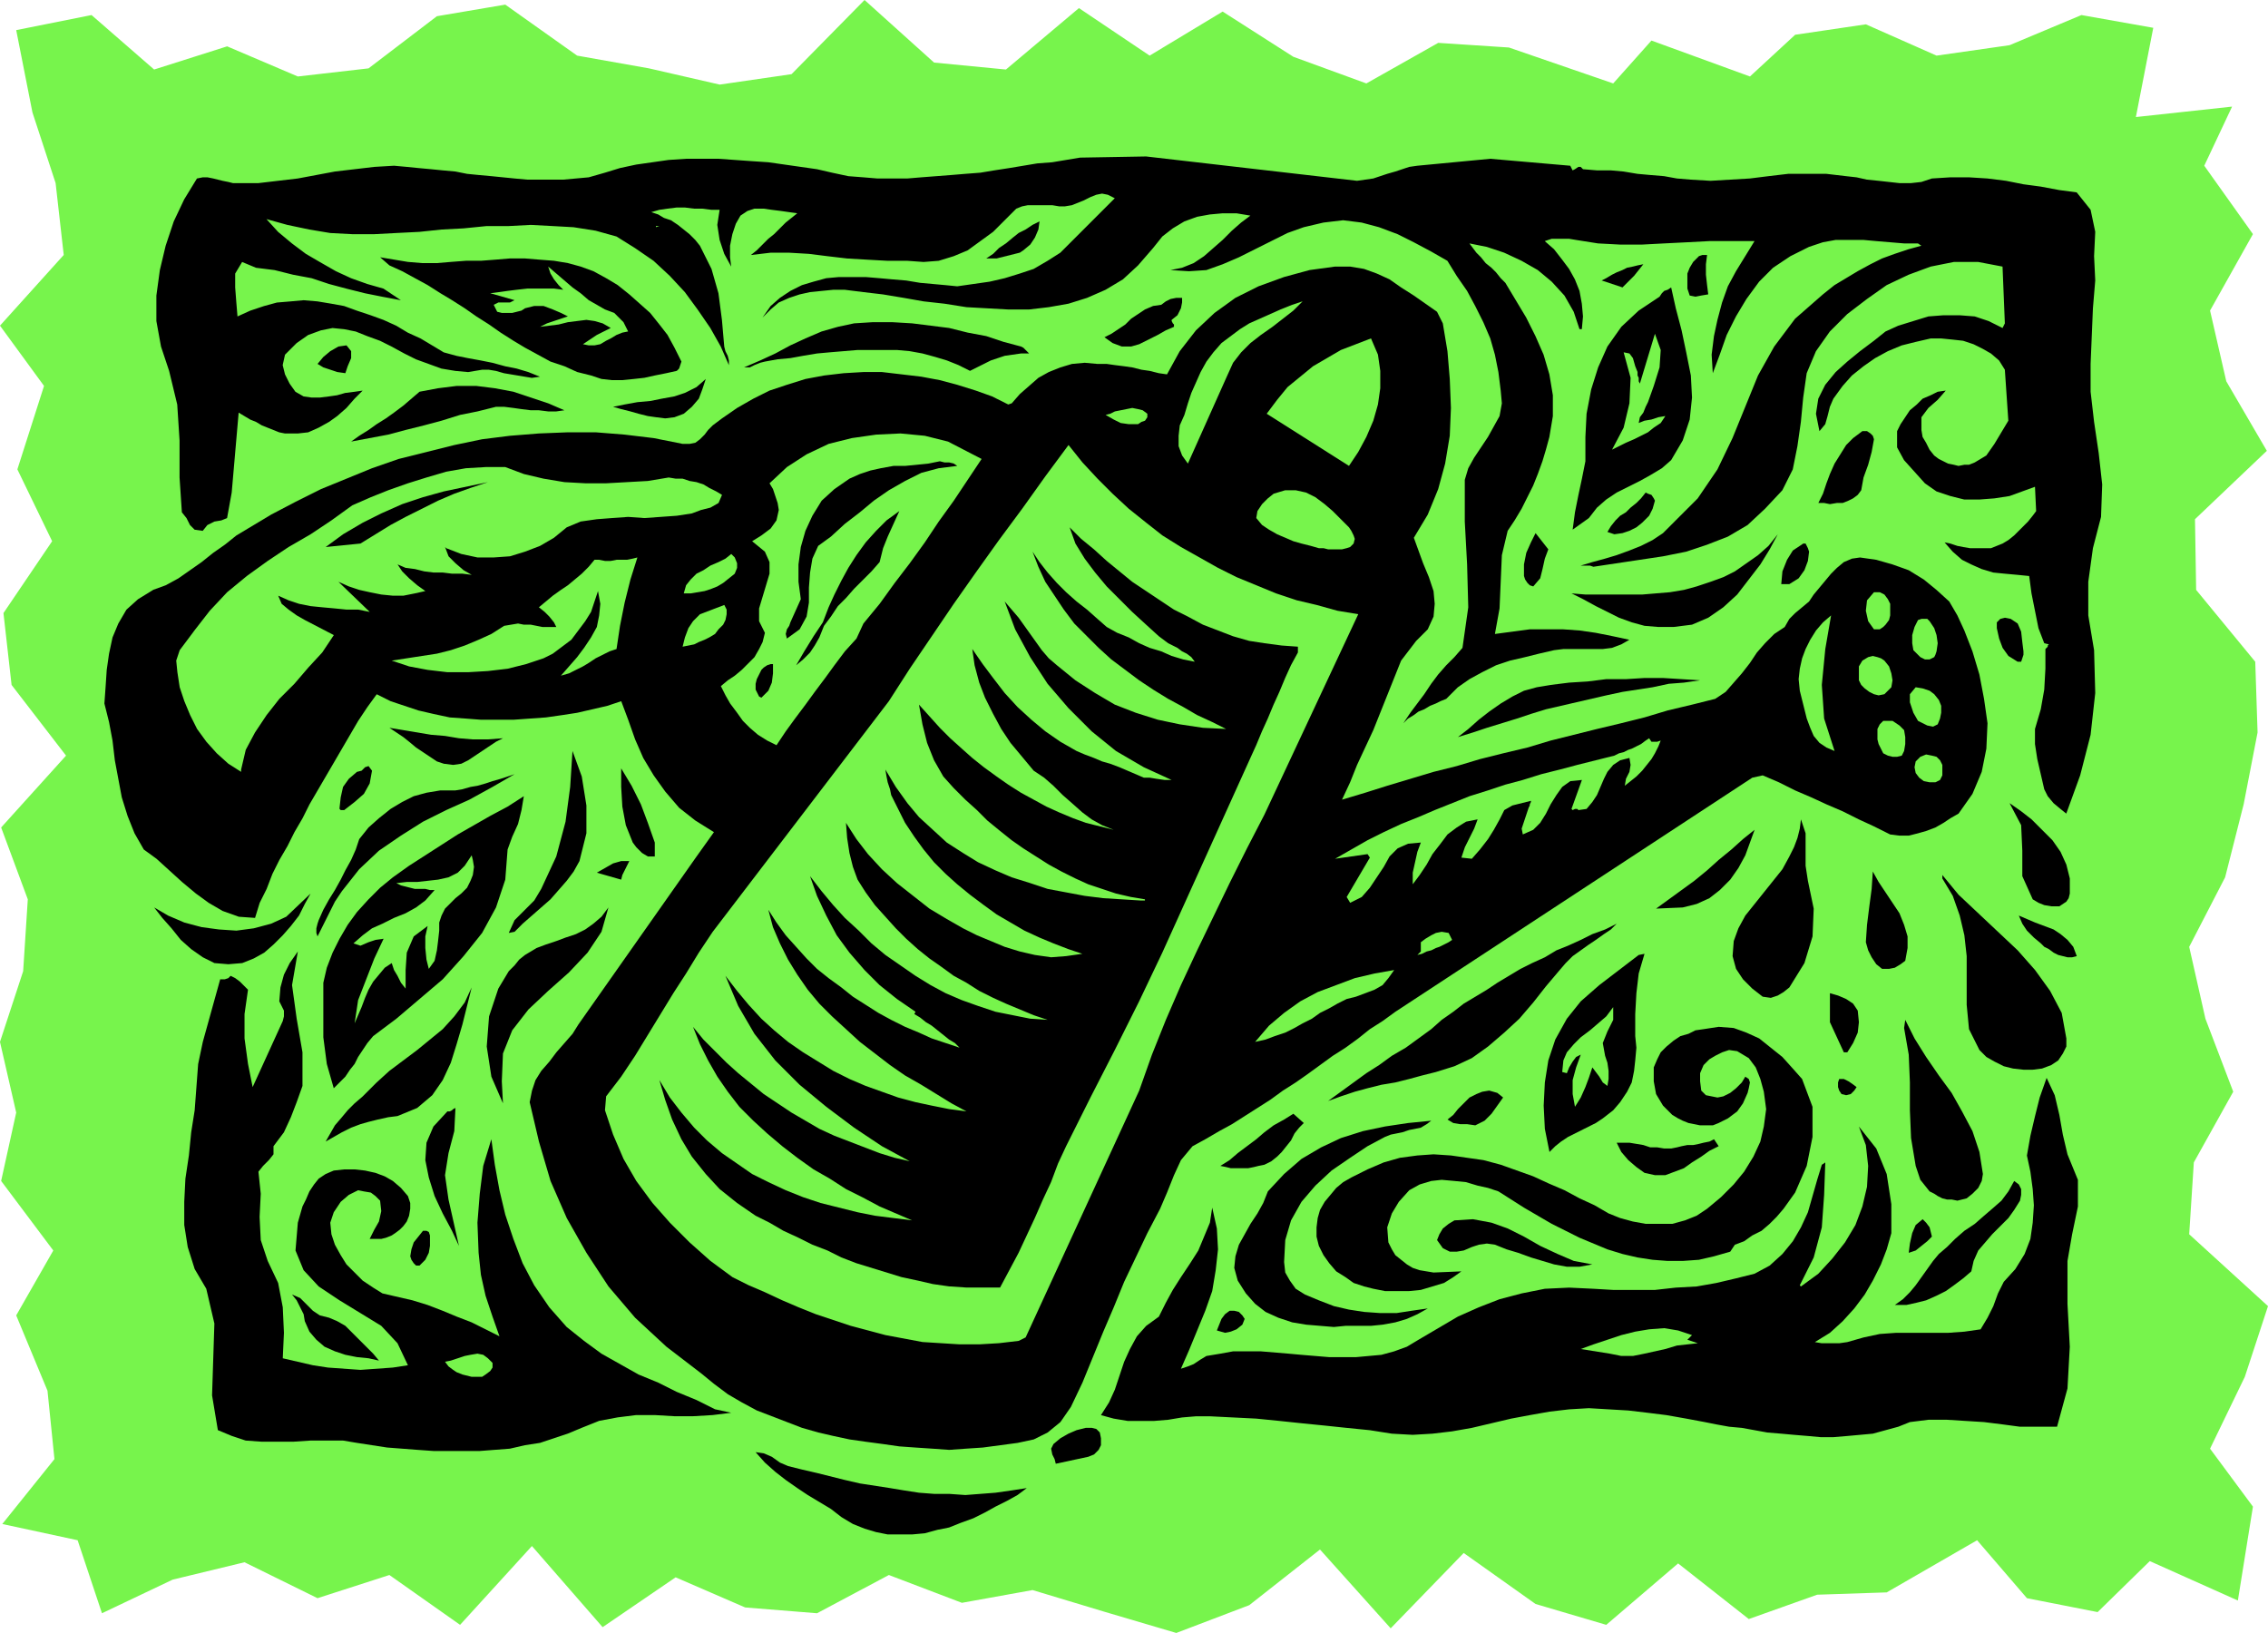 <svg xmlns="http://www.w3.org/2000/svg" width="1.957in" height="1.409in" fill-rule="evenodd" stroke-linecap="round" preserveAspectRatio="none" viewBox="0 0 1957 1409"><style>.pen1{stroke:none}.brush2{fill:#77f44c}.brush3{fill:#000}</style><path d="m1931 1381 13-81-37-50 30-62 20-61-68-62 4-62 34-61-24-63-14-62 31-60 16-63 12-62-2-61-51-62-1-61 62-59-35-60-14-61 37-66-42-59 24-51-83 9 15-77-62-11-62 26-63 9-61-27-61 9-39 36-85-31-33 37-90-31-61-4-62 35-63-23-61-39-63 38-61-41-63 53-62-6-60-54-63 64-62 9-61-14-62-11-62-44-59 10-59 45-61 7-61-26-63 20-54-47-65 13 14 71 20 61 7 62-55 61 38 52-23 72 30 62-42 62 7 62 47 61-56 62 23 62-4 62-20 61 14 61-13 59 45 60-32 56 27 65 6 59-45 56 65 14 21 63 61-29 62-15 63 31 62-20 61 43 62-68 61 70 63-43 60 26 62 5 62-33 63 24 61-11 63 19 61 18 63-24 61-48 61 68 63-65 62 44 61 18 62-53 61 48 59-21 60-2 78-45 43 50 61 12 45-44 76 34z" class="pen1 brush2"/><path d="m132 509 11-4 11-6 10-7 10-7 10-8 10-7 10-8 10-6 20-12 21-11 22-11 22-9 22-9 23-8 24-6 24-6 24-5 24-3 25-2 25-1h24l25 2 25 3 25 5h6l5-1 4-3 4-4 3-4 4-4 4-3 4-3 13-9 14-8 14-7 15-5 16-5 16-3 17-2 17-1h16l17 2 17 2 16 3 15 4 16 5 14 5 14 7 3-1 7-8 8-7 8-7 9-5 10-4 10-3 11-1 11 1h8l7 1 8 1 7 1 8 2 7 1 8 2 7 1 11-20 14-18 16-15 18-13 20-10 22-8 22-6 22-3h13l12 2 11 4 11 5 10 7 11 7 10 7 10 7 5 10 4 24 2 24 1 25-1 24-4 24-6 22-9 22-12 20 4 11 4 11 5 12 4 12 1 11-1 11-5 11-10 10-13 17-6 15-6 15-6 15-6 15-7 15-7 15-6 15-7 15 20-6 19-6 20-6 20-6 20-5 20-6 20-5 21-5 20-6 20-5 20-5 21-5 20-5 20-6 21-5 20-5 9-6 7-8 7-8 7-9 6-9 7-8 8-8 9-6 4-7 5-5 6-5 6-5 4-6 5-6 5-6 5-6 5-5 6-5 7-3 7-1 14 2 14 4 14 5 13 8 11 9 11 10 7 12 6 13 7 18 6 20 4 21 3 21-1 22-4 20-8 19-12 17-7 4-6 4-7 4-8 3-7 2-8 2h-8l-8-1-14-7-13-6-14-7-14-6-13-6-14-6-14-7-14-6-9 2-308 202-11 8-11 7-10 8-11 8-11 7-11 8-11 8-10 7-11 7-11 8-11 7-11 7-11 7-11 6-12 7-11 6-10 12-6 13-6 15-6 14-11 21-10 21-10 21-9 22-9 21-9 22-9 22-10 21-9 13-11 9-12 6-14 3-15 2-15 2-15 1-14 1-14-1-15-1-14-1-14-2-15-2-14-2-14-3-13-3-14-4-13-5-13-5-13-5-13-7-12-7-12-9-11-9-30-23-27-25-23-27-19-29-17-30-14-32-10-34-8-34 2-10 3-9 5-8 7-8 6-8 7-8 7-8 5-8 102-145 15-21-16-10-14-11-12-14-10-14-9-15-7-16-6-17-6-16-12 4-13 3-13 3-13 2-14 2-14 1-14 1h-28l-13-1-14-1-14-3-13-3-12-4-12-4-12-6-8 11-8 12-7 12-7 12-7 12-7 12-7 12-7 12-6 12-7 12-6 12-7 12-6 12-5 13-6 12-4 13-14-1-14-5-12-7-11-8-12-10-11-10-11-10-11-8-8-14-6-15-5-16-3-16-3-16-2-17-3-16-4-16 1-14 1-15 2-14 3-14 5-12 7-12 10-9 13-8z" class="pen1 brush3"/><path d="m247 791 21-20-5 9-5 10-7 9-7 8-8 8-8 7-9 5-10 4-12 1-12-1-10-5-10-7-9-8-8-10-8-9-7-9 12 7 14 6 15 4 15 2 15 1 15-2 15-4 13-6zm-76 127 4-19 5-18 5-18 5-18h4l3-1 2-2 4 2 4 3 3 3 4 4-3 21v21l3 22 4 20 26-57 1-4v-5l-2-4-2-4 1-12 3-11 5-10 7-10-5 29 4 29 5 29v29l-5 14-5 13-6 13-9 12v7l-4 5-5 5-4 5 2 19-1 20 1 20 6 18 9 19 4 21 1 22-1 22 13 3 13 3 13 2 14 1 14 1 14-1 14-1 13-2-9-19-14-15-18-11-18-11-18-12-13-14-7-17 2-24 2-7 2-7 3-6 3-7 4-6 4-5 6-4 7-3 9-1h9l9 1 9 2 8 3 7 4 7 6 6 7 2 6v5l-1 6-2 5-3 4-3 3-4 3-3 2-5 2-4 1h-10l4-8 4-7 2-9-1-9-4-4-4-3-6-1-5-1-8 4-7 6-6 9-3 9 1 10 3 9 5 9 5 8 7 7 7 7 9 6 8 5 13 3 13 3 13 4 13 5 12 5 13 5 12 6 12 6-6-17-6-18-4-18-2-19-1-26 2-25 3-24 7-23 3 22 4 22 5 21 7 21 8 21 10 19 13 19 15 17 15 12 15 11 16 9 16 9 17 7 16 8 17 7 16 8 14 3-16 2-17 1h-16l-17-1h-16l-16 2-16 3-15 6-12 5-12 4-12 4-13 2-13 3-13 1-13 1h-40l-14-1-13-1-13-1-13-2-13-2-12-2h-28l-15 1h-27l-14-1-12-4-12-5-5-30 1-31 1-31-7-30-10-17-6-19-3-19v-20l1-20 3-20 2-20 3-19 3-40zm-1-764 5-1h4l5 1 4 1 4 1 5 1 4 1h22l17-2 17-2 16-3 16-3 17-2 17-2 17-1 11 1 10 1 11 1 10 1 11 1 10 2 10 1 11 1 10 1 10 1 11 1h31l11-1 11-1 14-4 13-4 14-3 14-2 14-2 15-1h28l14 1 14 1 15 1 14 2 14 2 14 2 13 3 14 3 13 1 12 1h26l12-1 13-1 13-1 12-1 13-1 12-2 13-2 12-2 12-2 13-1 12-2 12-2 57-1 182 21 7-1 7-1 6-2 6-2 7-2 6-2 6-2 7-1 63-6 69 6 2 4 2-1 3-2h2l2 2 12 1h12l11 1 12 2 11 1 12 1 11 2 12 1 17 1 17-1 17-1 16-2 17-2h33l17 2 9 1 9 2 10 1 9 1 9 1h10l9-1 9-3 16-1h16l16 1 16 2 15 3 15 2 16 3 15 2 12 15 4 19-1 21 1 21-2 24-1 24-1 24v24l3 26 4 27 3 27-1 28-7 27-4 29v29l5 30 1 37-4 36-9 35-12 33-5-4-6-5-5-6-3-6-3-13-3-13-2-13v-13l5-17 3-17 1-18v-17l1-1 1-1v-1l1-1-4-1-5-13-3-15-3-15-2-15-10-1-11-1-10-1-10-3-9-4-8-4-8-7-7-8 5 1 6 2 5 1 6 1h18l5-2 5-2 5-3 5-4 4-4 4-4 4-4 4-5 3-4-1-21-11 4-11 4-13 2-13 1h-13l-12-3-12-4-10-7-9-10-9-10-6-11v-14l3-6 4-6 4-6 6-5 5-5 7-3 6-3 7-1-7 8-8 7-6 8v11l1 6 3 5 3 6 4 5 4 3 4 2 4 2 5 1 4 1 5-1h4l5-2 10-6 7-10 6-10 6-10-3-44-5-8-7-6-7-4-8-4-9-3-9-1-10-1h-9l-13 3-12 3-12 5-11 6-10 7-10 8-8 9-8 11-3 7-2 8-2 7-5 6-3-15 2-13 6-12 9-11 10-9 11-9 12-9 10-8 11-5 13-4 13-4 13-1h14l13 1 12 4 12 6 2-4-2-49-21-4h-21l-20 4-19 7-19 9-17 12-17 13-15 15-12 17-8 19-3 21-2 21-3 21-4 20-9 18-15 16-15 14-17 10-18 7-18 6-20 4-20 3-20 3-20 3-3-1h-8l10-3 11-3 10-3 11-4 10-4 10-5 9-6 8-8 22-22 17-25 13-27 11-27 11-27 14-25 18-24 24-21 10-8 10-6 10-6 11-6 10-5 11-4 12-4 11-3-3-2h-12l-12-1-12-1-11-1h-24l-11 2-12 4-16 8-15 10-12 12-11 15-9 15-8 16-6 17-6 16-1-16 2-16 3-14 4-15 5-14 7-13 8-13 8-13h-39l-19 1-20 1-19 1h-19l-19-1-19-3-6-1h-15l-6 2 8 7 7 9 6 8 5 9 4 10 2 11 1 11-1 11h-2l-5-15-8-14-11-12-12-10-14-8-15-7-15-5-15-3 3 4 3 4 4 4 4 5 5 4 4 4 4 5 4 4 9 15 9 15 8 16 7 16 5 17 3 18v18l-3 18-3 11-3 10-4 11-4 10-5 10-5 10-6 10-6 9-5 21-1 23-1 23-4 22 15-2 15-2h29l14 1 14 2 15 3 14 3-7 4-8 3-8 1h-34l-8 1-13 3-12 3-13 3-12 4-12 6-11 6-10 7-10 10-5 2-4 2-5 2-5 3-5 2-4 3-5 3-4 4 6-9 6-8 6-8 6-9 6-8 7-8 7-7 7-8 5-35-1-37-2-37v-36l3-10 5-9 6-9 6-9 5-9 5-9 2-11-1-11-2-16-3-15-4-14-6-14-7-14-7-13-9-13-8-13-14-8-15-8-14-7-16-6-15-4-16-2-17 2-17 4-14 5-14 7-14 7-14 7-14 6-14 5-15 1-16-1 10-2 10-4 9-6 8-7 8-7 8-8 8-7 8-6-12-2h-12l-11 1-11 2-11 4-10 6-9 7-8 10-13 15-13 12-15 9-16 7-16 5-17 3-17 2h-18l-18-1-18-1-19-3-18-2-17-3-18-3-17-2-16-2h-10l-10 1-10 1-9 2-9 3-9 4-7 6-7 7 7-10 8-7 9-6 10-5 10-3 11-3 11-1h23l12 1 11 1 12 1 12 2 11 1 11 1 10 1 14-2 14-2 13-3 13-4 12-4 12-7 11-7 10-10 37-37-6-3-5-1-5 1-5 2-6 3-5 2-5 2-6 1h-5l-6-1h-21l-5 1-5 2-10 10-10 10-11 8-11 8-12 5-13 4-13 1-14-1h-17l-18-1-17-1-17-2-16-2-17-1h-16l-17 2 5-4 5-5 5-5 5-4 5-5 5-5 5-4 5-4-7-1-7-1-8-1-7-1h-8l-6 2-6 4-4 7-3 9-2 10v10l1 8-6-11-4-12-2-13 2-13h-7l-8-1h-7l-8-1h-7l-8 1-7 1-7 2 6 2 5 3 6 2 6 4 5 4 5 4 5 5 4 5 10 20 6 21 3 23 2 23 1 4 2 4 1 4v4l-7-16-9-16-11-16-11-15-13-14-14-13-16-11-16-10-18-5-19-3-18-1-19-1-19 1h-19l-20 2-19 1-19 2-20 1-19 1h-19l-19-1-18-3-19-4-18-5 10 11 12 10 12 9 12 7 14 8 13 6 14 5 14 4 15 10-16-3-15-3-16-4-15-4-15-5-16-3-16-4-16-2-12-5-6 10v12l1 13 1 12 11-5 12-4 11-3 12-1 11-1 12 1 12 2 11 2 11 4 12 4 11 4 11 5 10 6 11 5 10 6 10 6 11 3 10 2 11 2 10 2 11 3 10 2 10 3 10 4-7 1-6-1-6-1-6-1-6-1-7-2-6-1h-6l-12 2-11-1-12-2-11-4-11-4-10-5-11-6-10-5-11-4-10-4-10-2-10-1-10 2-11 4-10 7-10 10-2 9 2 8 4 8 5 7 7 4 7 1h7l8-1 7-1 7-2 8-1 7-1-7 7-7 8-8 7-7 5-9 5-9 4-9 1h-11l-5-1-5-2-5-2-5-2-5-3-5-2-5-3-5-3-2 23-2 23-2 23-4 22-5 2-6 1-6 3-4 5-7-1-4-4-3-6-4-5-2-30v-32l-2-31-7-29-7-21-4-22v-22l3-22 5-21 7-21 9-19 11-18z" class="pen1 brush3"/><path d="m167 545 14-18 15-16 17-14 18-13 18-12 19-11 18-12 18-13 16-7 15-6 17-6 16-5 17-5 17-3 17-1h17l16 6 17 4 18 3 18 1h18l18-1 18-1 18-3 6 1h6l6 2 6 1 6 2 5 3 6 3 5 3-3 7-7 4-8 2-8 3-13 2-14 1-14 1-14-1-14 1-13 1-14 2-12 5-11 9-12 7-13 5-13 4-14 1h-14l-14-3-13-5-1-1 3 8 6 6 7 6 7 4-8-1h-9l-8-1h-8l-8-1-8-2-8-1-7-3 4 6 6 6 7 6 7 5-9 2-10 2h-9l-10-1-10-2-9-2-9-3-9-4 27 26-10-2h-10l-10-1-11-1-10-1-10-2-9-3-9-4 3 7 6 5 7 5 7 4 25 13-10 15-12 13-12 14-13 13-11 14-10 15-8 15-4 17v2l-11-7-10-9-9-10-8-11-6-12-5-12-4-12-2-13-1-10 3-9 6-8 6-8z" class="pen1 brush2"/><path d="m252 1117 7 3 5 5 6 6 6 4 8 2 7 3 7 4 6 6 6 6 6 6 6 6 5 6-9-2-10-1-10-2-9-3-9-4-7-6-6-7-4-9-1-6-3-6-3-6-4-5zm58-393 8-10 9-8 10-8 10-6 10-5 11-3 12-2h13l6-1 7-2 6-1 7-2 6-2 7-2 6-2 6-2-19 11-20 11-20 9-20 10-19 12-19 13-17 16-15 19-6 9-5 10-5 10-5 10-1-3v-4l1-4 1-3 4-9 5-9 5-8 5-9 4-8 5-9 4-9 3-9zm15 210 11-10 12-9 12-9 11-9 11-9 10-11 9-12 6-13-4 16-4 16-5 17-5 16-7 15-9 13-13 11-17 7-8 1-9 2-8 2-7 2-8 3-8 4-7 4-7 4 4-7 4-7 6-7 5-6 6-6 7-6 6-6 6-6zm14-177 14-10 14-9 14-9 14-9 14-8 14-8 15-8 14-9-2 12-3 12-5 11-4 11-2 26-8 24-12 22-16 20-18 20-20 17-20 17-20 15-5 6-4 6-4 6-3 6-4 5-4 6-5 5-5 5-6-21-3-23v-47l3-13 5-13 6-12 7-12 8-11 10-11 10-10 11-9zm-40-459 4 5v6l-3 7-2 6-7-1-6-2-6-2-5-3 5-6 6-5 7-4 7-1zm122 118-15 5-14 5-14 6-14 7-14 7-13 7-13 8-13 8-30 3 15-11 17-10 16-8 18-8 18-6 18-5 19-4 19-4zM308 666l4-1 3-3 3-1 3 4-2 11-5 9-8 7-9 7h-3l-1-1v-1l1-9 2-9 5-7 7-6z" class="pen1 brush3"/><path d="m331 810-7 1-6 2-7 3-6-2 8-7 8-6 9-4 10-5 10-4 9-5 8-6 8-9h-4l-4-1h-9l-4-1-4-1-4-1-4-2 9-1h9l9-1 9-1 9-2 8-4 6-6 6-9 1 4 1 6-1 7-2 5-3 6-5 5-5 4-5 5-4 4-3 6-2 6v7l-1 9-1 8-2 9-5 7-2-8-1-10v-10l2-9-12 9-6 14-1 15v16l-4-5-3-6-3-5-2-6-6 4-5 6-5 6-4 7-3 7-3 8-3 7-3 7 3-20 7-18 7-18 8-17z" class="pen1 brush2"/><path d="m362 338 16-3 16-2h17l16 2 16 3 15 5 15 5 14 6-7 1h-7l-8-1h-7l-8-1-7-1-8-1h-7l-16 4-15 3-16 5-15 4-16 4-15 4-16 3-16 3 7-5 8-5 7-5 8-5 7-5 8-6 7-6 7-6zm72 299-6 3-6 4-6 4-6 4-6 4-6 3-7 1-8-1-6-2-6-4-6-4-6-4-6-5-5-4-6-4-6-4 12 2 12 2 12 2 12 1 12 2 12 1h13l13-1zm-69 425h3l2 1 1 3v9l-1 6-3 6-5 5h-3l-2-2-2-3-1-3 1-6 2-6 4-5 4-5z" class="pen1 brush3"/><path d="m435 540 6-1 6-1 5 1h6l5 1 5 1h12l-2-4-4-5-4-4-5-4 6-5 6-5 7-5 6-4 6-5 6-5 6-6 5-6h4l5 1h5l5-1h9l5-1 4-1-6 19-5 20-4 20-3 20-6 2-6 3-6 3-6 4-5 3-6 3-6 3-7 2 7-8 7-8 6-8 6-9 5-9 2-10 1-10-2-11-3 9-3 9-5 8-6 8-6 8-8 6-8 6-8 4-15 5-16 4-17 2-17 1h-18l-17-2-16-3-15-5 13-2 13-2 13-2 12-3 12-4 12-5 11-5 11-7z" class="pen1 brush2"/><path d="m523 240 10 6 10 8 9 8 9 8 8 10 7 9 6 11 5 10 1 2-1 3-1 3-2 2-9 2-10 2-9 2-9 1-10 1h-9l-9-1-9-3-12-3-11-5-12-4-11-6-11-6-10-6-11-7-10-7-11-7-10-7-11-7-10-6-11-7-11-6-11-6-11-5-8-7 12 2 12 2 12 1h13l12-1 13-1h13l13-1 12-1h13l12 1 13 1 12 2 11 3 11 4 11 6zM386 959h2l2-1 1-1 2-1-1 20-5 19-3 19 3 21 9 40-6-13-8-15-7-15-5-16-3-15 1-15 6-14 12-13z" class="pen1 brush3"/><path d="M425 1176v4l-2 3-4 3-3 2h-9l-4-1-4-1-5-2-3-2-4-3-3-4 5-1 6-2 6-2 5-1 6-1 5 1 4 3 4 4z" class="pen1 brush2"/><path d="m463 818 8-3 9-3 8-3 9-3 8-4 7-5 7-6 6-8-6 21-12 18-16 17-18 16-17 16-14 18-8 20-1 24 1 19-10-23-4-26 2-26 8-24 3-5 3-5 3-5 5-5 4-5 5-4 5-3 5-3zm4-51 13-28 8-30 4-30 2-31 8 22 4 25v24l-6 24-5 9-6 8-7 8-7 8-8 7-8 7-8 7-7 7-5 1 5-11 8-8 9-9 6-10z" class="pen1 brush3"/><path d="m486 250-4-4-4-5-3-5-2-6 7 6 7 6 7 6 7 5 7 6 7 4 7 4 8 3 4 4 4 4 2 4 2 4-5 1-5 2-5 3-4 2-5 3-5 1h-5l-5-1 6-4 6-4 6-3 6-3-7-4-7-2-7-1-8 1-8 1-8 2-8 1-8 1 6-3 6-2 6-2 6-2-6-3-7-3-8-3h-8l-4 1-4 1-3 2-4 1-4 1h-9l-4-1-3-6 4-2h10l4-2-21-6 8-1 7-1 8-1 9-1h23l8 1zm37 696 13-17 12-18 11-18 11-18 11-18 11-17 11-18 12-18 152-199 18-28 19-28 19-28 19-27 20-28 20-27 20-28 20-27 12 15 13 14 13 13 14 13 15 12 14 11 16 10 16 9 16 9 16 8 17 7 17 7 18 6 17 4 18 5 18 3-81 173-15 29-15 30-14 29-14 29-14 30-13 30-12 30-11 31-98 213-6 3-17 2-17 1h-17l-16-1-16-1-16-3-16-3-15-4-15-4-15-5-15-5-15-6-14-6-15-7-14-6-14-7-19-14-18-16-17-17-15-17-14-19-11-19-9-21-7-21 1-12z" class="pen1 brush2"/><path d="m543 743-2 4-2 4-2 4-1 4-21-6 7-4 7-4 7-2h7zm-7-80 9 15 8 16 6 16 6 17v12h-6l-5-3-5-5-3-4-6-15-3-16-1-17v-16zm73-336-3 9-3 8-6 7-7 6-8 3-8 1-8-1-7-1-8-2-7-2-8-2-7-2 10-2 11-2 11-1 10-2 11-2 9-3 10-5 8-7zm-40 605 9 15 10 13 11 13 11 11 13 11 13 9 13 9 14 7 15 7 15 6 15 5 16 4 16 4 15 3 16 2 16 2-14-6-14-6-15-8-14-7-14-9-14-8-14-10-13-10-13-11-12-11-12-12-10-13-9-13-8-14-7-14-6-15 9 11 10 10 10 10 10 9 11 9 11 9 12 8 12 8 12 7 12 7 13 6 13 5 13 5 13 5 13 4 13 3-24-13-24-16-24-18-23-19-21-21-18-23-14-24-11-26 10 13 10 12 11 12 11 10 12 10 13 9 13 8 13 8 14 7 14 6 14 5 14 5 15 4 14 3 15 3 15 2-13-7-13-8-13-8-14-8-13-9-13-10-13-10-12-11-12-11-11-11-10-12-9-13-8-13-7-14-6-14-4-15 7 11 8 11 9 10 9 10 9 9 10 8 11 8 10 8 11 7 11 7 11 6 12 6 12 5 11 5 12 4 12 4-4-4-5-3-5-4-5-4-5-4-5-3-5-4-5-3 1-2-16-11-15-12-13-13-13-15-11-15-9-17-8-17-6-17 10 13 10 12 10 11 12 11 11 11 12 10 13 9 13 9 13 8 13 7 14 6 14 5 15 5 15 3 15 3 15 1-12-4-12-5-12-5-11-5-12-6-11-7-11-6-11-8-10-7-10-8-10-9-9-9-9-10-9-10-8-11-7-11-4-11-3-12-2-13-1-13 9 14 10 13 12 13 13 12 14 11 14 11 15 9 14 8 12 6 12 5 12 5 13 4 13 3 14 2 13-1 14-2-12-4-13-5-12-5-13-6-12-7-12-7-11-8-12-9-11-9-10-9-10-10-9-11-8-11-8-12-6-12-6-12-1-5-2-6-1-5-1-6 9 15 10 14 10 12 12 11 12 11 14 9 13 8 15 7 14 6 16 5 15 5 16 3 16 3 16 2 16 1 16 1h4v-1l-12-2-13-3-12-4-12-4-11-5-12-6-11-6-11-7-11-7-10-7-10-8-11-9-9-9-10-9-10-10-9-10-8-14-6-15-4-16-3-17 9 10 9 10 9 9 10 9 9 8 10 8 11 8 10 7 11 7 11 6 11 6 11 5 12 5 11 4 12 3 12 3-10-4-9-5-8-6-9-8-8-7-8-8-8-7-9-6-10-12-10-12-8-12-7-13-7-14-5-13-4-15-2-14 9 13 9 12 10 13 11 12 12 11 12 10 13 9 14 8 7 3 8 3 7 3 7 2 8 3 7 3 7 3 7 3h5l6 1 7 1h6l-24-11-24-14-21-17-20-20-18-21-15-23-13-24-9-24 6 7 6 7 5 7 5 7 5 7 5 7 6 7 7 6 16 13 17 11 17 10 18 7 19 6 19 4 20 3 20 1-12-6-13-6-12-7-13-7-13-8-12-8-12-9-12-9-11-10-11-11-10-10-9-12-8-12-8-12-6-13-5-13 6 9 7 9 8 9 8 8 9 8 9 7 9 8 8 7 9 5 10 4 9 5 9 4 10 3 9 4 10 3 10 2-3-4-4-3-4-2-4-3-4-2-4-2-4-3-4-3-11-10-12-11-11-11-11-11-10-12-9-12-8-13-5-14 10 10 11 9 11 10 11 9 11 9 12 8 12 8 12 8 12 6 13 7 13 5 13 5 14 4 13 2 15 2 14 1v5l-6 11-5 11-5 12-5 11-5 12-5 11-5 12-5 11-19 42-19 42-19 42-19 42-20 42-21 42-21 41-21 42-7 15-6 16-7 15-7 16-7 15-7 15-8 15-8 15h-29l-15-1-14-2-13-3-14-3-13-4-13-4-13-4-13-5-12-6-13-5-12-6-13-6-12-7-12-6-16-11-15-12-12-13-12-15-9-15-8-17-6-17-5-17z" class="pen1 brush3"/><path d="M566 195h3l-3 1v-1zm38 335 21-8 2 4v4l-1 5-2 4-4 4-3 4-5 3-4 2-5 2-4 2-5 1-5 1 2-8 3-8 4-6 6-6zm27-52 3 3 2 5v4l-2 5-5 4-5 4-5 3-5 2-6 2-6 1-6 1h-6l2-7 4-5 5-5 6-3 6-4 7-3 6-3 5-4zm29 68-5-10v-11l3-10 3-10 3-10v-10l-4-9-11-9 8-5 8-6 5-7 2-9-1-6-2-6-2-6-3-5 15-14 17-11 19-9 20-5 21-3 21-1 21 2 20 5 29 15-12 18-12 18-13 18-12 18-13 18-13 17-13 18-14 17-6 13-10 11-9 12-8 11-9 12-8 11-9 12-8 11-8 12-8-4-8-5-7-6-6-6-5-7-6-8-4-7-4-8 6-5 6-4 6-5 6-6 5-5 4-7 3-6 2-8z" class="pen1 brush2"/><path d="m680 1265 12 3 13 3 12 3 12 3 13 3 13 2 13 2 12 2 13 2 13 1h13l14 1 13-1 13-1 14-2 13-2-8 6-9 5-10 5-9 5-10 5-11 4-10 4-10 2-11 3-11 1h-21l-10-2-10-3-10-4-10-6-9-7-10-6-10-6-9-6-10-7-9-7-9-8-8-9 7 1 7 3 7 5 7 3zm73-987h17l17 1 16 2 16 2 16 4 16 3 15 5 15 4 2 1 2 2 1 1 2 2h-7l-7 1-7 1-6 2-6 2-6 3-6 3-6 3-10-5-10-4-10-3-11-3-11-2-11-1h-34l-12 1-12 1-11 1-12 2-11 2-11 1-11 2-4 1-5 2-4 2h-5l14-6 13-6 13-7 13-6 14-6 14-4 14-3 16-1zm-96 300 2-2 3-2 3-1h2v8l-1 8-3 7-6 6-2-1-1-2-1-2-1-2v-5l1-4 2-4 2-4zm34-61-2-15v-15l2-15 4-14 6-13 8-13 11-10 13-9 9-4 9-3 9-2 11-2h10l10-1 10-1 10-2 4 1h4l4 1 3 2-16 2-15 4-14 7-14 8-13 9-12 10-13 10-12 11-11 8-5 11-2 12-1 13v13l-2 12-6 11-11 8-1-4 1-4 2-3 1-3 9-20z" class="pen1 brush3"/><path d="m715 524 5-11 6-12 6-11 7-11 8-11 9-10 9-9 11-8-5 11-5 11-4 10-3 12-7 8-8 8-7 7-7 8-7 7-6 9-6 8-4 10-4 7-4 6-6 6-6 5 7-12 8-13 8-12 5-13zm182-333-1 7-3 7-4 6-6 5-3 2-4 1-4 1-4 1-4 1-4 1h-9l6-4 5-5 6-4 6-5 5-4 6-3 6-4 6-3zm40 1041h5l4 1 3 3 1 5v6l-2 4-4 4-5 2-28 6-1-4-2-4-1-5 2-4 6-5 7-4 7-3 8-2zm63-96 6-12 6-11 7-11 8-12 7-11 5-12 5-12 2-13 4 18 1 18-2 18-3 18-6 17-7 17-7 17-7 16 6-2 5-2 6-4 5-3 12-2 11-2h24l12 1 12 1 11 1 12 1 12 1h23l11-1 11-1 11-3 11-4 10-6 17-10 17-10 18-8 18-7 19-5 20-4 21-1 21 1 17 1h36l18-2 18-1 17-3 17-4 16-4 13-7 11-10 9-11 7-12 6-13 4-14 4-14 4-13 3-2-1 28-2 28-7 26-12 24 1 1 15-11 12-13 11-14 9-15 6-16 4-17 1-18-2-18-6-16 15 19 9 22 4 26v25l-4 14-5 13-7 14-7 12-9 12-10 11-11 10-13 8 6 1h15l7-1 14-4 14-3 14-1h45l14-1 14-2 6-10 5-10 4-11 5-10 10-11 8-13 5-13 2-14 1-15-1-14-2-15-3-14 3-17 4-17 4-16 6-17 7 15 4 17 3 17 4 17 9 22v23l-5 24-4 23v37l2 37-2 36-9 33h-32l-15-2-16-2-16-1-16-1h-16l-16 2-10 4-11 3-11 3-11 1-11 1-12 1h-11l-11-1-12-1-11-1-12-1-11-2-11-2-11-1-11-2-10-2-16-3-17-3-16-2-17-2-17-1-17-1-17 1-17 2-17 3-16 3-17 4-17 4-17 3-17 2-17 1-18-1-19-3-20-2-19-2-20-2-19-2-20-2-20-1-20-1h-12l-12 1-12 2-12 1h-23l-12-2-11-3 7-11 5-11 4-12 4-12 5-11 6-11 8-9 11-8z" class="pen1 brush3"/><path d="M990 357v3l-2 3-3 1-3 2h-8l-7-1-6-3-7-4 4-1 4-2 5-1 5-1 5-1 5 1 4 1 4 3z" class="pen1 brush2"/><path d="m1002 263 4-3 4-2 5-1h5v4l-1 5-3 6-5 4v1l1 2 1 1v2l-7 3-7 4-8 4-8 4-7 2h-8l-8-3-7-5 6-3 6-4 6-4 5-5 6-4 6-4 7-3 7-1z" class="pen1 brush3"/><path d="m1054 296 8-6 8-6 8-5 9-4 9-4 9-4 10-4 9-3-8 8-9 7-9 7-10 7-9 7-8 8-7 9-5 11-34 76-5-7-3-8v-9l1-9 4-9 3-10 3-9 4-9 4-9 5-9 6-8 7-8z" class="pen1 brush2"/><path d="M1061 1131h4l4 1 3 3 2 3-2 5-5 4-5 2-5 1-7-2 2-5 2-5 3-4 4-3zm55-170 9 8-4 4-4 5-3 6-4 5-4 5-4 4-5 4-6 3-5 1-4 1-5 1h-15l-4-1-5-1 8-5 7-6 8-6 8-6 7-6 8-6 9-5 8-5zm-22 67 14-15 15-13 17-10 17-8 19-6 19-4 20-3 20-2-4 3-5 3-5 1-5 1-6 2-5 1-5 1-5 2-15 8-15 10-16 11-14 13-12 14-9 16-5 17-1 19 1 9 4 7 5 7 8 5 12 5 13 5 13 3 13 2 14 1h14l13-2 14-2-9 5-9 4-10 3-11 2-10 1h-22l-10 1-12-1-12-1-12-2-12-4-11-5-9-7-8-9-7-11-3-11 1-10 3-10 5-9 5-9 6-9 5-9 4-10z" class="pen1 brush3"/><path d="m1203 837-5 7-5 6-7 4-8 3-8 3-8 2-8 4-7 4-8 4-7 5-8 4-7 4-8 4-9 3-8 3-9 2 12-14 13-11 14-10 15-8 16-6 16-6 17-4 17-3zm-104-411 10-3h9l9 2 8 4 8 6 7 6 7 7 7 7 2 3 2 4 1 3-1 4-3 3-3 1-4 1h-12l-4-1h-4l-7-2-8-2-7-2-7-3-7-3-7-4-6-4-5-6 1-6 4-6 5-5 5-4zm84-134 6 14 2 14v15l-2 14-4 14-6 14-7 13-8 12-71-45 9-12 9-11 11-9 11-9 12-7 12-7 13-5 13-5z" class="pen1 brush2"/><path d="m1166 1016 14-7 14-6 14-4 15-2 14-1 15 1 14 2 14 2 15 4 14 5 14 5 13 6 14 6 13 7 13 6 12 7 10 4 11 3 11 2h23l11-3 10-4 9-6 12-10 11-11 9-11 8-13 6-13 3-13 2-15-2-15-3-11-4-10-6-8-10-6-7-1-6 2-6 3-5 3-5 5-3 7v7l1 8 4 4 5 1 5 1 5-1 6-3 5-4 5-5 3-5 3 2 1 3-1 5-1 4-4 9-5 7-8 6-8 4-5 2h-11l-5-1-5-1-5-2-4-2-5-3-8-8-6-10-2-11v-12l3-7 3-6 5-5 6-5 6-4 7-2 6-3 7-1 13-2 13 1 11 4 11 5 10 8 10 8 9 10 8 9 9 24v26l-5 25-10 23-5 7-5 7-6 7-6 6-7 6-8 4-7 5-8 3-4 6-14 4-13 3-14 1h-13l-13-1-13-2-13-3-13-4-12-5-12-5-12-6-12-6-12-7-12-7-11-7-11-7-9-3-9-2-10-3-10-1-11-1-9 1-10 3-9 5-9 10-6 10-4 12 1 13 3 6 3 5 5 4 5 4 5 3 6 2 6 1 6 1 24-1-7 5-8 5-10 3-10 3-10 1h-21l-10-2-8-2-9-3-7-5-8-5-6-7-5-7-4-8-2-8v-8l1-8 2-7 4-7 5-6 5-6 6-5 7-4zm69-128 9-8 10-7 9-7 10-6 10-6 9-6 10-6 10-6 10-5 11-5 10-6 10-4 11-5 10-5 11-4 10-5-5 5-6 4-7 5-6 4-7 5-7 5-6 6-6 7-11 13-11 14-12 14-13 12-14 12-14 10-15 7-16 5-12 3-11 3-12 3-12 2-12 3-11 3-12 4-11 4 11-8 11-8 11-8 11-7 11-8 12-7 11-8 11-8z" class="pen1 brush3"/><path d="m1393 652 4-2 4-1 4-2 3-1 4-2 4-2 4-3 3-2 2 3h5l3-1-2 5-3 6-3 5-4 5-4 5-5 5-5 4-5 4 1-6 3-6 1-6-1-6-8 2-6 4-5 6-3 6-3 7-3 7-4 6-5 6-7 1-1-1h-2l-2 1-1-1 9-25-10 1-7 5-5 7-5 8-4 8-5 8-6 6-9 4-1-5 2-6 2-6 2-6 1-2v-1l1-2v-1l-8 2-8 2-7 4-4 8-5 9-5 8-7 9-7 8-9-1 3-9 4-8 4-8 3-8-10 2-8 5-8 6-6 8-7 9-5 9-6 9-6 8v-10l2-9 2-9 3-8-11 1-9 4-7 7-5 9-6 9-6 9-7 8-10 5-3-5 20-34-2-3-28 4 14-8 14-8 14-7 15-7 15-6 14-6 15-6 15-6 16-5 15-5 15-4 16-5 16-4 15-4 16-4 16-4zm-163 158 5-3 4-2 5-1 6 1 3 6-3 2-4 2-4 2-3 1-4 2-4 1-4 2-4 1 3-3v-8l4-3z" class="pen1 brush2"/><path d="m1255 1053 16-1 16 3 14 5 14 7 14 8 15 7 14 6 16 3-11 2h-11l-11-2-10-3-10-3-11-4-10-3-10-4-7-1-7 1-6 2-7 3-6 1h-6l-6-3-5-7 2-5 3-5 5-4 5-3zm37-110 5 4-5 7-5 7-6 6-8 4-7-1h-6l-6-1-5-3 5-4 4-5 5-5 5-5 6-3 5-2 6-1 7 2zm46-352 16-2 16-1 16-2h17l16-1h16l16 1 16 1-14 2-13 1-14 3-13 2-13 2-14 3-13 3-13 3-13 3-13 3-13 4-12 4-13 4-13 4-12 4-13 4 9-7 9-8 9-7 10-7 10-6 10-5 11-3 12-2zm-13-131 11 14-3 8-2 9-2 8-6 7-3-1-2-2-2-3-1-3v-10l2-10 4-9 4-8zm89 364 5-1-5 17-2 17-1 18v19l1 10-1 11-1 9-2 10-4 8-6 9-6 7-9 7-6 4-6 3-6 3-6 3-6 3-6 4-5 4-5 5-4-20-1-20 1-20 3-19 6-18 10-18 12-15 16-14 34-26z" class="pen1 brush3"/><path d="M1392 869v11l-5 10-4 10 2 11 2 6 1 7v7l-1 6-4-3-3-5-3-4-3-4-3 9-3 8-4 9-5 8-2-11v-12l3-11 4-11-4 2-3 4-3 5-2 5-4-1 1-10 3-7 6-7 6-6 8-6 7-6 7-6 6-8zm68 283-4 4 9 3-9 1-9 1-10 3-9 2-9 2-10 2h-10l-10-2-25-4 11-4 12-4 12-4 12-3 12-2 13-1 12 2 12 4z" class="pen1 brush2"/><path d="m1534 461-7 13-8 13-10 13-10 13-12 11-13 9-14 6-16 2h-13l-12-1-11-3-11-4-10-5-10-5-11-6-10-5 12 1h49l12-1 12-1 12-2 11-3 12-4 11-4 10-5 10-7 10-7 9-8 8-10zm-166-63v-21l1-20 4-21 6-19 8-18 12-17 15-14 18-12 2-3 2-2 3-1 3-2 4 18 5 19 4 19 4 20 1 19-2 19-6 18-10 17-8 7-10 6-9 5-10 5-10 5-9 6-8 7-7 9-14 10 2-15 3-15 3-14 3-15zm27 588h11l6 1 6 1 6 2h6l6 1h6l5-1 4-1 5-1h5l5-1 4-1 5-1 4-2 4 6-8 4-7 5-8 5-7 5-8 3-8 3h-9l-9-2-7-5-7-6-6-7-4-8zm25-561 2 1 3 1 2 3 1 2-2 7-3 6-6 6-5 4-6 3-6 2-7 1-6-2 3-5 4-5 4-4 5-3 4-4 5-4 4-4 4-5zm-2-197-4 5-4 5-5 5-5 5-18-6 4-2 5-3 4-2 5-2 4-2 5-1 4-1 5-1z" class="pen1 brush3"/><path d="m1401 304 5 1 3 4 2 7 2 5v3l1 2v3l1 2 13-43 5 14-1 15-5 16-5 14-2 4-2 5-3 4-1 5 5-2 6-1 6-2 6-1-4 6-6 4-5 4-6 3-6 3-7 3-6 3-6 3 10-19 5-21 1-22-6-22z" class="pen1 brush2"/><path d="m1514 716-4 11-4 11-6 11-7 10-9 9-9 7-11 5-12 3-23 1 11-8 11-8 11-8 11-9 10-9 11-9 10-9 10-8zm-53-490 2-2 3-3 3-1h4l-1 8v9l1 9 1 8-6 1-5 1-5-1-2-6v-13l2-5 3-5zm83 513 4-8 3-8 2-8 1-8 4 12v28l2 13 5 24-1 24-7 23-13 21-5 4-5 3-6 2-7-1-9-7-8-8-6-9-3-11 1-13 4-11 6-11 8-10 8-10 8-10 8-10 6-11zm12-270h2l1 2 1 2 1 3-1 8-3 8-5 7-8 5h-7l1-11 4-10 5-8 9-6z" class="pen1 brush3"/><path d="m1580 531-5 29-3 31 2 29 9 28-7-3-6-4-5-6-3-7-3-8-2-8-2-8-2-8-1-10 1-9 2-9 3-8 4-8 5-8 6-7 7-6z" class="pen1 brush2"/><path d="m1579 857 7 2 7 3 6 4 4 6 1 10-1 9-4 9-5 8h-3l-12-26v-25zm28-485h4l3 2 2 2 1 3-2 11-3 11-4 11-2 11-3 4-4 3-4 2-5 2h-5l-6 1-5-1h-5l4-8 3-9 3-8 4-9 5-8 5-8 6-6 8-6zm-20 559h4l4 2 3 2 4 3-2 3-3 3-4 1-4-1-2-3-1-3v-4l1-3zm29-179 5 9 6 9 6 9 6 9 4 10 3 10v10l-2 11-4 3-5 3-5 1h-6l-5-4-4-6-3-6-2-7 1-15 2-16 2-15 1-15z" class="pen1 brush3"/><path d="m1612 567 4-1 4 1 3 1 3 2 4 5 2 6 1 6-1 6-3 3-3 3-5 1-4-1-4-2-4-3-3-3-2-4v-12l3-5 5-3zm5-56h5l4 2 3 4 2 4v10l-1 4-3 4-2 2-3 2h-5l-5-7-2-9 1-9 6-7z" class="pen1 brush2"/><path d="m1680 1076 7-7 8-7 9-6 8-7 7-6 8-7 6-8 5-9 4 3 2 4v5l-1 5-5 8-5 7-7 7-7 7-6 7-6 7-4 9-2 9-7 6-8 6-7 5-8 4-9 4-8 2-9 2h-10l7-5 6-6 5-6 5-7 5-7 5-7 5-6 7-6z" class="pen1 brush3"/><path d="M1625 622h8l3 2 3 2 4 4 1 6v6l-1 6-2 4-4 1h-4l-4-1-4-2-2-4-2-4-1-4v-9l2-4 3-3z" class="pen1 brush2"/><path d="m1659 1052 3 3 3 4 1 4 1 4-4 4-5 4-5 4-6 2 1-8 2-9 3-7 6-5zm-15-172 8 16 10 16 11 16 11 15 9 16 9 17 6 18 3 19-1 6-3 6-5 5-5 4-4 1-4 1-5-1h-4l-4-1-4-2-3-2-4-2-8-10-4-12-2-12-2-12-1-24v-24l-1-24-4-23 1-7z" class="pen1 brush3"/><path d="m1653 593 6 1 6 2 4 3 4 5 2 5v6l-1 5-2 5-4 2-5-1-4-2-4-2-4-7-3-9v-7l5-6zm9 58 5 1 4 1 3 3 2 4v9l-2 4-4 2h-5l-5-1-4-3-3-4-1-5 1-5 4-4 5-2zm-7-116 3-1h5l2 2 4 6 2 6 1 7-1 7-1 3-1 2-2 1-2 1h-4l-4-2-3-3-3-3-1-6v-7l2-7 3-6z" class="pen1 brush2"/><path d="m1676 755 14 17 17 16 17 16 17 16 15 17 13 18 10 19 4 22v7l-3 6-4 6-6 4-8 3-8 1h-8l-9-1-8-2-8-4-7-4-6-6-9-18-2-21v-42l-2-18-4-17-6-17-9-15v-3zm59-221 6 4 3 7 1 9 1 8v3l-1 3-1 3h-3l-8-5-5-7-3-8-2-9v-5l3-3 4-1 5 1zm-1 159 10 7 9 7 9 9 9 9 7 10 5 11 3 12v13l-1 4-2 3-3 2-3 2h-7l-6-1-5-2-5-3-9-20v-22l-1-22-10-19zm8 97 7 3 7 3 8 3 8 3 6 4 6 5 5 6 3 8-4 1h-4l-4-1-4-1-4-2-4-3-4-2-3-3-6-5-6-6-4-6-3-7z" class="pen1 brush3"/></svg>
